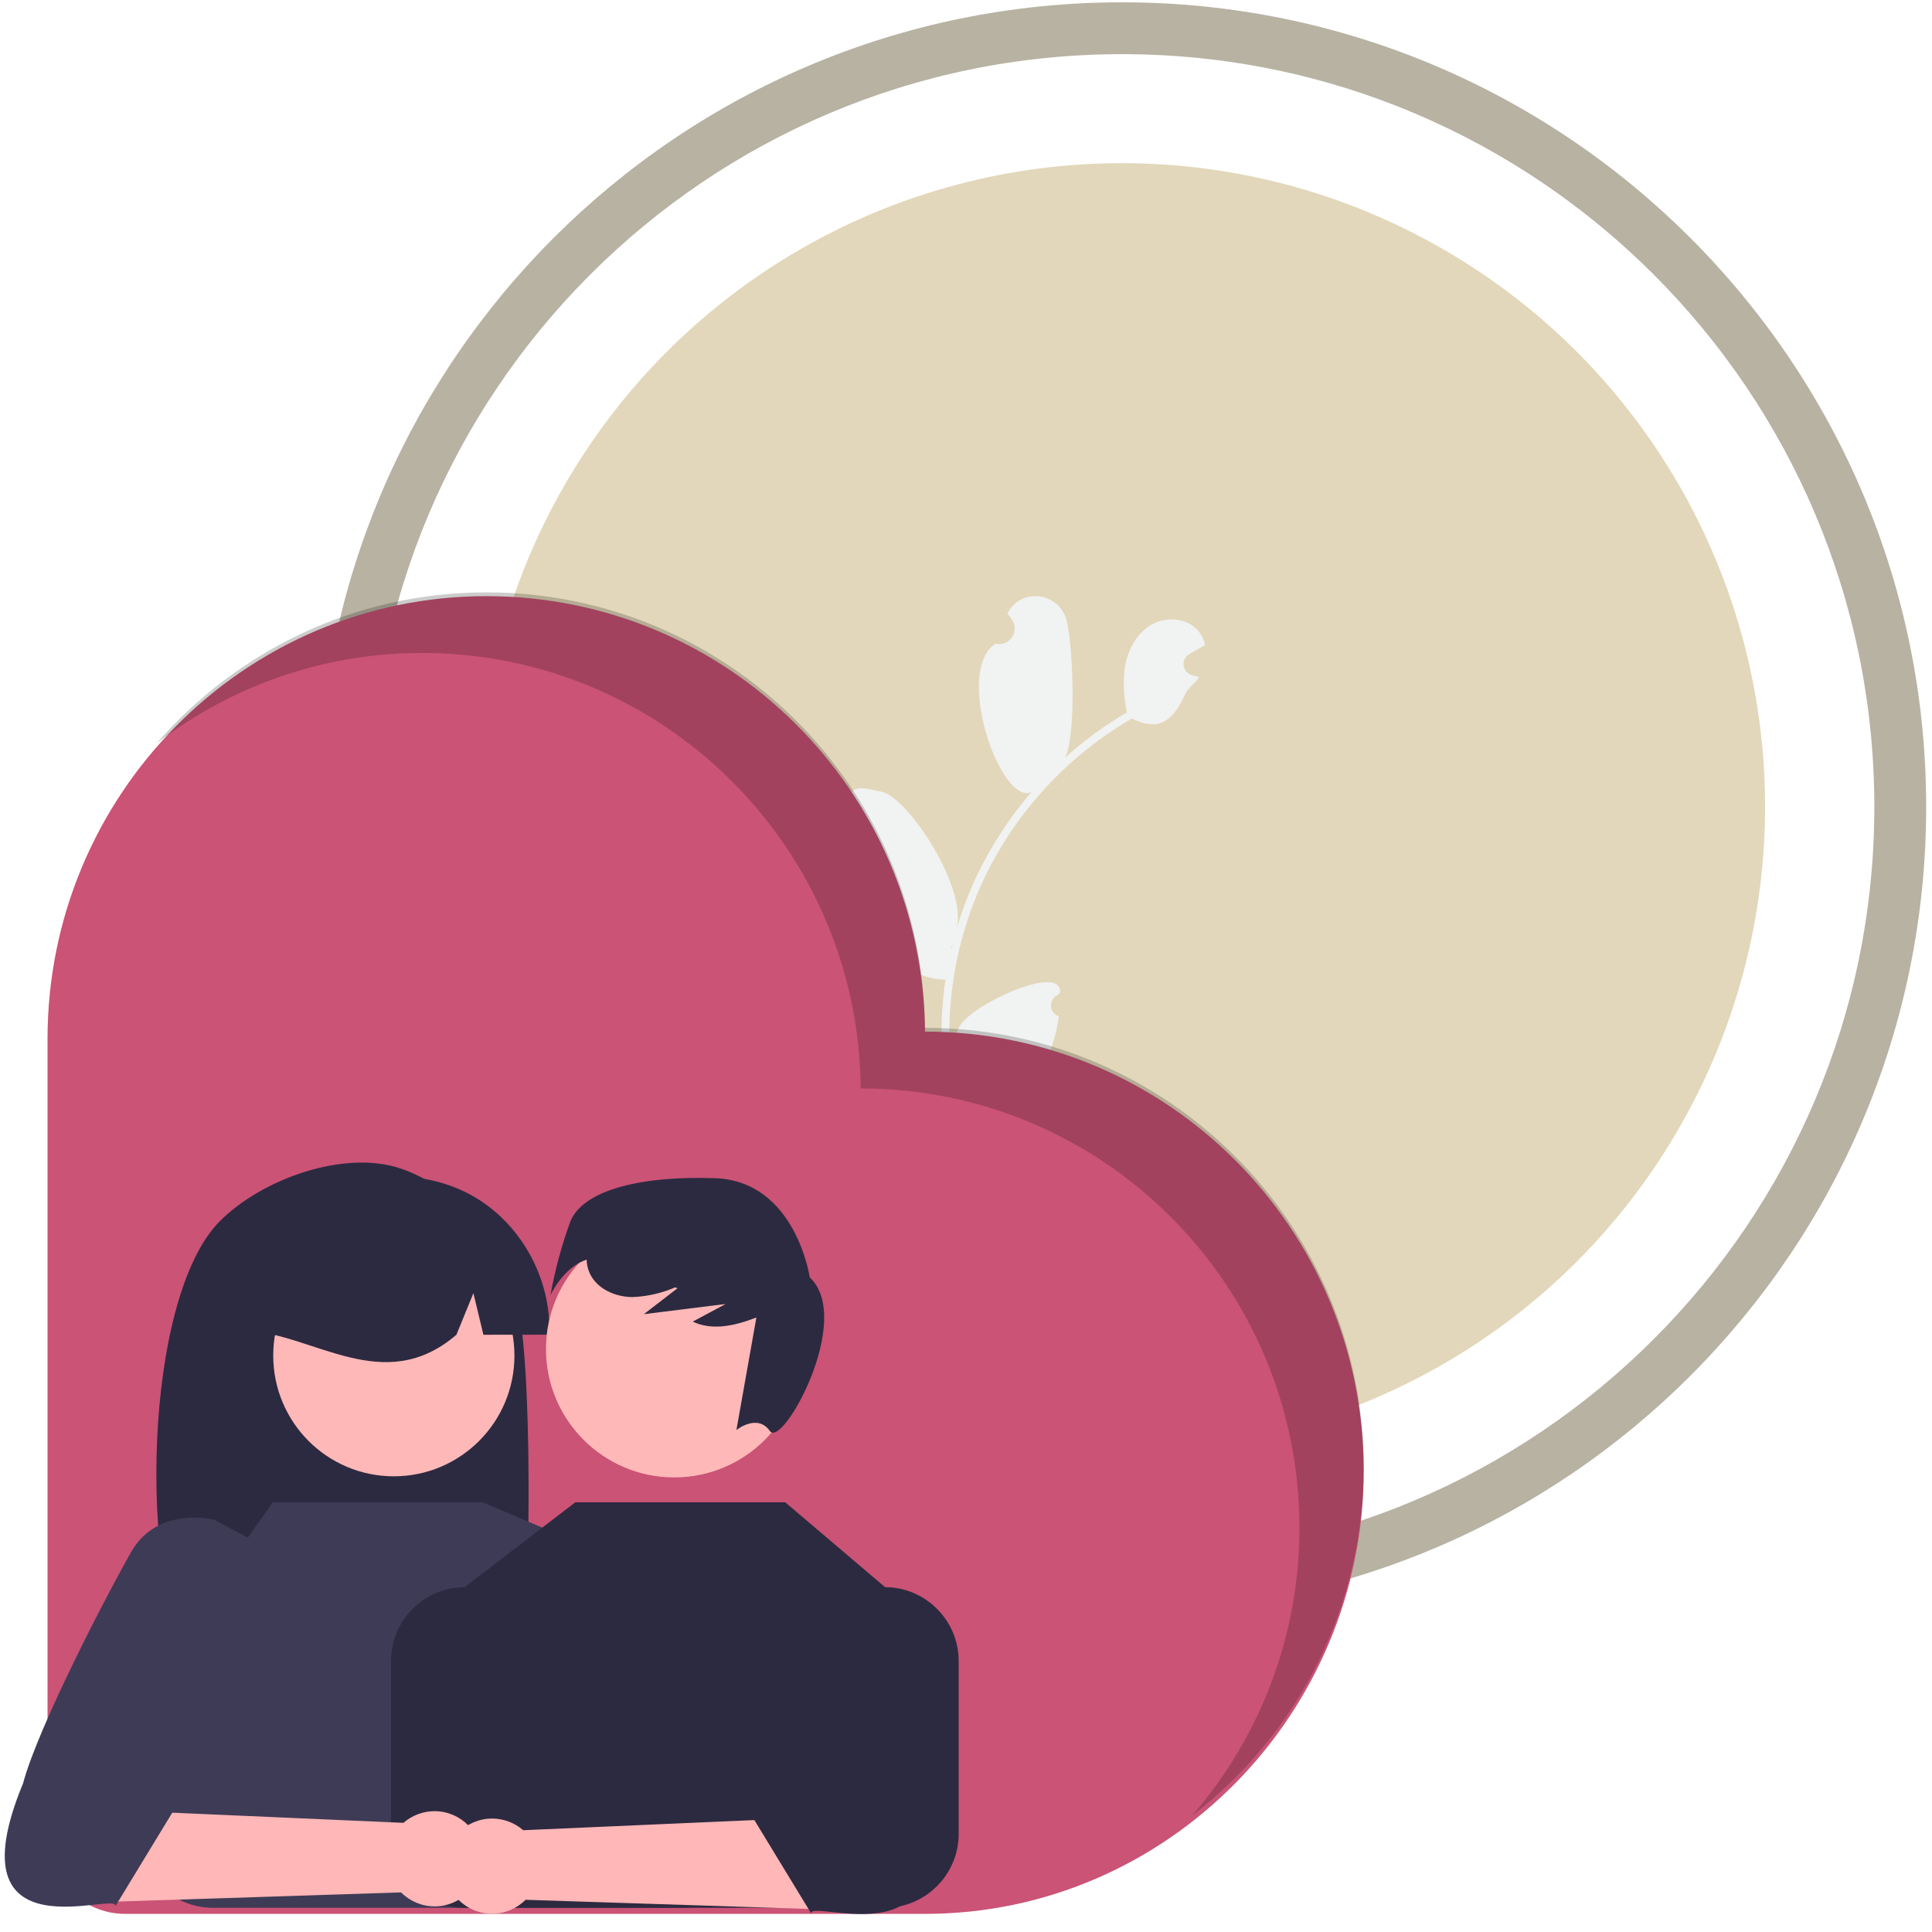 <?xml version="1.0" encoding="UTF-8" standalone="no"?> <svg xmlns="http://www.w3.org/2000/svg" xmlns:xlink="http://www.w3.org/1999/xlink" xmlns:serif="http://www.serif.com/" width="100%" height="100%" viewBox="0 0 1080 1080" version="1.1" xml:space="preserve" style="fill-rule:evenodd;clip-rule:evenodd;stroke-linejoin:round;stroke-miterlimit:2;"> <g transform="matrix(1,0,0,1,-1978,0)"> <g id="Tavola-da-disegno3" serif:id="Tavola da disegno3" transform="matrix(0.562,0,0,1,865.267,0)"> <rect x="1978.19" y="0" width="1920" height="1080" style="fill:none;"></rect> <g transform="matrix(0.962,0,0,0.533,1661.05,451)"> <g transform="matrix(2.107,0,0,2.138,-1508.76,-896.977)"> <circle cx="1423.9" cy="419.486" r="315.675" style="fill:rgb(226,215,186);"></circle> </g> <g transform="matrix(2.634,0,0,2.673,-2258.96,-1121.22)"> <path d="M1423.9,103.811C1598.13,103.811 1739.58,245.26 1739.58,419.486C1739.58,593.712 1598.13,735.161 1423.9,735.161C1249.68,735.161 1108.23,593.712 1108.23,419.486C1108.23,245.26 1249.68,103.811 1423.9,103.811ZM1423.9,124.155C1260.9,124.155 1128.57,256.488 1128.57,419.486C1128.57,582.484 1260.9,714.818 1423.9,714.818C1586.9,714.818 1719.23,582.484 1719.23,419.486C1719.23,256.488 1586.9,124.155 1423.9,124.155Z" style="fill:rgb(183,178,162);"></path> </g> </g> <g transform="matrix(2.026,0,0,1.14,-7083.44,-172.633)"> <g transform="matrix(1,0,0,1,4475.88,441.901)"> <g transform="matrix(1,0,0,1,-279.367,-113.682)"> <path d="M796.85,321.572C794.564,320.801 793.015,318.644 793.015,316.231C793.015,313.92 794.437,311.833 796.587,310.987L797.504,309.696C797.501,309.563 797.498,309.43 797.494,309.297C797.146,295.886 753.783,316.018 748.232,326.335C745.78,330.896 744.138,335.848 743.379,340.97C741.87,315.28 745.903,289.564 755.203,265.569C757.543,259.55 760.218,253.666 763.215,247.946C765.676,243.258 768.338,238.689 771.201,234.237C786.763,210.099 807.833,189.993 832.673,175.577C842.017,179.827 850.954,181.63 858.966,163.434C860.391,160.197 863.943,158.297 865.744,155.262C864.785,155.027 863.83,154.741 862.895,154.446C862.605,154.35 862.3,154.249 862.01,154.153L861.901,154.116C859.639,153.351 858.107,151.215 858.107,148.827C858.107,146.823 859.186,144.967 860.927,143.975C861.509,143.644 862.092,143.313 862.674,142.983C863.563,142.468 864.461,141.974 865.35,141.459C865.446,141.415 865.54,141.366 865.631,141.311C866.651,140.726 867.664,140.157 868.683,139.572C868.186,137.136 867.133,134.847 865.606,132.884C860.286,126.166 849.691,125.261 842.287,129.557C834.868,133.848 830.523,142.226 829.226,150.689C828.352,157.979 828.726,165.365 830.33,172.53C829.77,172.863 829.201,173.175 828.641,173.508C818.391,179.634 808.766,186.749 799.904,194.753C805.609,184.271 803.844,137.714 800.45,126.677C796.373,113.42 778.203,111.442 771.789,123.739C771.727,123.859 771.665,123.978 771.604,124.097C772.378,125.042 773.118,126.014 773.823,127.012C774.722,128.297 775.205,129.828 775.205,131.396C775.205,135.589 771.754,139.04 767.56,139.04C767.004,139.04 766.449,138.979 765.905,138.859L765.751,138.825C745.095,152.615 768.456,218.524 783.423,211.592C772.877,223.851 763.97,237.43 756.926,251.987C752.799,260.586 749.374,269.505 746.684,278.656L746.761,278.325C751.901,258.114 722.451,213.628 709.662,211.402C702.295,210.119 695.688,207.187 694.043,214.482C694.017,214.599 693.991,214.715 693.965,214.832C695.514,216.298 696.97,217.859 698.325,219.506C699.099,220.452 699.839,221.424 700.544,222.422C701.443,223.707 701.926,225.237 701.926,226.805C701.926,230.999 698.475,234.45 694.281,234.45C693.725,234.45 693.17,234.389 692.626,234.269L692.472,234.234C692.362,234.209 692.266,234.189 692.156,234.163C678.019,252.607 709.778,303.612 741.183,303.538L741.198,303.544C739.331,316.33 738.798,329.274 739.608,342.17L781.313,358.401C781.643,357.996 781.964,357.57 782.279,357.159C778.324,355.899 774.538,354.16 771.006,351.98C775.578,349.388 780.162,346.765 784.734,344.173C784.83,344.128 784.924,344.079 785.015,344.024C787.341,342.692 789.676,341.38 792.002,340.048L792.004,340.046C794.406,334.122 796.035,327.913 796.851,321.573L796.85,321.572ZM785.656,209.036L785.69,209.015L785.645,209.066L785.656,209.036ZM744.008,288.717L743.963,287.77C744.205,287.193 744.432,286.61 744.65,286.006C744.714,285.842 744.748,285.666 744.812,285.501C744.545,286.585 744.263,287.663 744.011,288.753L744.008,288.717Z" style="fill:rgb(241,242,242);fill-rule:nonzero;"></path> </g> <g transform="matrix(1,0,0,1,-279.367,-113.682)"> <path d="M731.16,329.078C730.167,211.019 634.195,115.604 515.913,115.539C396.609,115.474 300.368,213.34 300.368,332.587L300.368,723.624C300.368,744.506 317.552,761.689 338.434,761.689L731.16,761.689C850.12,761.689 946.556,663.396 946.556,544.437C946.556,425.477 850.12,329.078 731.16,329.078Z" style="fill:rgb(202,83,118);fill-rule:nonzero;"></path> </g> <g transform="matrix(1,0,0,1,-279.367,-113.682)"> <path d="M731.16,327.221C730.167,209.162 634.195,113.747 515.913,113.682C451.238,113.682 393.36,142.408 353.883,187.743C391.252,158.925 437.156,143.32 484.346,143.392C602.628,143.457 698.6,238.871 699.593,356.931C818.553,356.931 914.989,453.367 914.989,572.327C915.06,624.201 896.32,674.383 862.264,713.513C915.407,672.815 946.61,609.553 946.556,542.617C946.556,423.657 850.12,327.221 731.16,327.221Z" style="fill-opacity:0.2;fill-rule:nonzero;"></path> </g> <g transform="matrix(1,0,0,1,-279.367,-113.682)"> <path d="M530.219,459.35C521.44,431.373 501.478,405.715 473.871,396.257C446.262,386.8 405.836,401.207 385.08,421.892C347.114,459.73 345.181,598.396 371.265,639.473C376.454,639.199 394.356,638.996 399.607,638.799L407.036,614.041L407.036,638.555C448.022,637.288 493.642,671.001 533.387,638.902C537.213,609.818 538.997,487.326 530.219,459.35Z" style="fill:rgb(44,42,64);fill-rule:nonzero;"></path> </g> <circle cx="191.014" cy="374.237" r="59.21" style="fill:rgb(255,184,184);"></circle> <g transform="matrix(1,0,0,1,-279.367,-113.682)"> <path d="M511.065,410.818C488.448,397.029 458.305,396.631 435.33,409.819C412.356,423.007 397.498,449.237 397.998,475.722C431.094,477.244 465.425,508.328 501.116,477.709L509.447,457.318L514.359,477.724C525.101,477.723 535.864,477.709 546.647,477.682C547.846,451.219 533.685,424.606 511.065,410.818Z" style="fill:rgb(44,42,64);fill-rule:nonzero;"></path> </g> <g transform="matrix(1,0,0,1,-279.367,-113.682)"> <path d="M541.487,591.113L516.797,601.795L503.601,607.511L494.991,611.23C491.343,612.195 487.93,613.894 484.961,616.223C478.167,621.533 474.189,629.691 474.189,638.315C474.189,653.697 486.847,666.355 502.23,666.355C504.615,666.355 506.991,666.05 509.299,665.449L559.832,659.675C562.737,659.333 565.354,657.745 566.999,655.326C568.668,652.886 584.267,645.535 583.513,642.685L590.189,639.624L599.876,636.589L636.248,619.856L630.748,599.517L635.836,574.549C635.075,571.734 552.548,592.542 549.909,591.298C547.266,590.006 544.185,589.938 541.487,591.113Z" style="fill:rgb(62,59,86);fill-rule:nonzero;"></path> </g> <g transform="matrix(1,0,0,1,-279.367,-113.682)"> <path d="M612.258,758.705L381.418,758.705C361.608,758.705 345.308,742.404 345.308,722.595L345.308,637.61C345.308,617.8 361.608,601.5 381.418,601.5L410.948,559.892L514.024,559.892L612.258,601.5C632.068,601.5 648.368,617.8 648.368,637.61L648.368,722.595C648.368,742.404 632.068,758.705 612.258,758.705Z" style="fill:rgb(62,59,86);fill-rule:nonzero;"></path> </g> <g transform="matrix(1,0,0,1,-262.696,-113.682)"> <path d="M694.9,758.705C694.9,758.705 488.436,758.705 488.436,758.705C468.627,758.705 452.326,742.404 452.326,722.595L452.326,637.61C452.326,617.8 468.627,601.5 488.436,601.5L542.802,559.892L645.878,559.892L694.9,601.5C714.71,601.5 731.01,617.8 731.01,637.61L731.01,722.595C731.01,742.404 714.71,758.705 694.9,758.705Z" style="fill:rgb(44,42,64);fill-rule:nonzero;"></path> </g> <g transform="matrix(1,0,0,1,-279.367,-113.682)"> <path d="M509.379,748.167C505.042,754.338 497.955,758.02 490.412,758.02C484.236,758.02 478.309,755.552 473.958,751.169L329.739,755.832L311.299,756.428C292.332,757.042 281.407,735.097 293.328,720.332L306.137,704.467L351.951,711.653L368.517,712.379L475.106,717.05C479.346,713.365 484.778,711.334 490.396,711.334C503.182,711.334 513.704,721.855 513.704,734.642C513.704,739.49 512.192,744.219 509.379,748.167L509.379,748.167Z" style="fill:rgb(255,183,183);fill-rule:nonzero;"></path> </g> <g transform="matrix(1,0,0,1,-279.367,-113.682)"> <path d="M382.163,568.42C382.163,568.42 354.672,561.445 341.642,583.883C331.211,601.847 295.726,669.787 288.359,697.671C252.417,784.29 335.984,749.796 333.646,757.967L361.603,712.076C373.751,706.002 350.368,713.841 347.287,709.486L368.718,686.194L393.014,674.046L401.928,578.94L382.163,568.42Z" style="fill:rgb(62,59,86);fill-rule:nonzero;"></path> </g> <g transform="matrix(1,0,0,1,-262.696,-113.682)"> <path d="M482.944,751.787C487.281,757.958 494.368,761.64 501.911,761.64C508.087,761.64 514.013,759.172 518.364,754.789L662.583,759.452L681.023,760.048C699.99,760.662 710.916,738.717 698.994,723.952L686.185,708.087L640.371,715.273L623.805,715.999L517.217,720.67C512.977,716.985 507.544,714.954 501.926,714.954C489.14,714.954 478.618,725.476 478.618,738.262C478.618,743.11 480.131,747.839 482.944,751.787L482.944,751.787Z" style="fill:rgb(255,183,183);fill-rule:nonzero;"></path> </g> <g transform="matrix(1,0,0,1,-262.696,-113.682)"> <path d="M610.159,572.04C610.159,572.04 637.65,565.065 650.68,587.503C661.112,605.467 696.597,673.407 703.963,701.291C739.905,787.91 656.339,753.416 658.677,761.587L630.719,715.696C618.572,709.622 641.955,717.461 645.035,713.106L623.604,689.814L599.309,677.666L590.394,582.56L610.159,572.04Z" style="fill:rgb(44,42,64);fill-rule:nonzero;"></path> </g> </g> <g transform="matrix(-1.686,0,0,1.686,10546.8,-1819.57)"> <g transform="matrix(1.668,0,0,1.668,3184.25,1387.72)"> <circle cx="132.848" cy="104.117" r="22.39" style="fill:rgb(255,184,184);"></circle> </g> <g transform="matrix(1.668,0,0,1.668,2754.46,1059.48)"> <path d="M408.617,278.588C406.533,273.62 397.6,270.67 383.465,271.114C369.329,271.558 366.854,288.415 366.854,288.415C359.068,295.672 371.638,318.329 373.819,315.205C375.999,312.082 379.661,315.034 379.661,315.034L376.172,295.408C379.856,296.825 383.819,297.777 387.285,296.125L381.543,293.055C386.302,293.647 391.061,294.239 395.821,294.831L389.933,290.301C390.075,290.254 390.218,290.205 390.361,290.157C392.722,291.175 395.251,291.75 397.821,291.851C400.823,291.829 404.013,290.422 405.271,287.696C405.606,286.948 405.787,286.14 405.804,285.32C409.943,286.664 412.116,291.513 412.116,291.513C411.331,287.11 410.16,282.785 408.617,278.588Z" style="fill:rgb(44,42,64);fill-rule:nonzero;"></path> </g> </g> </g> </g> </g> </svg> 